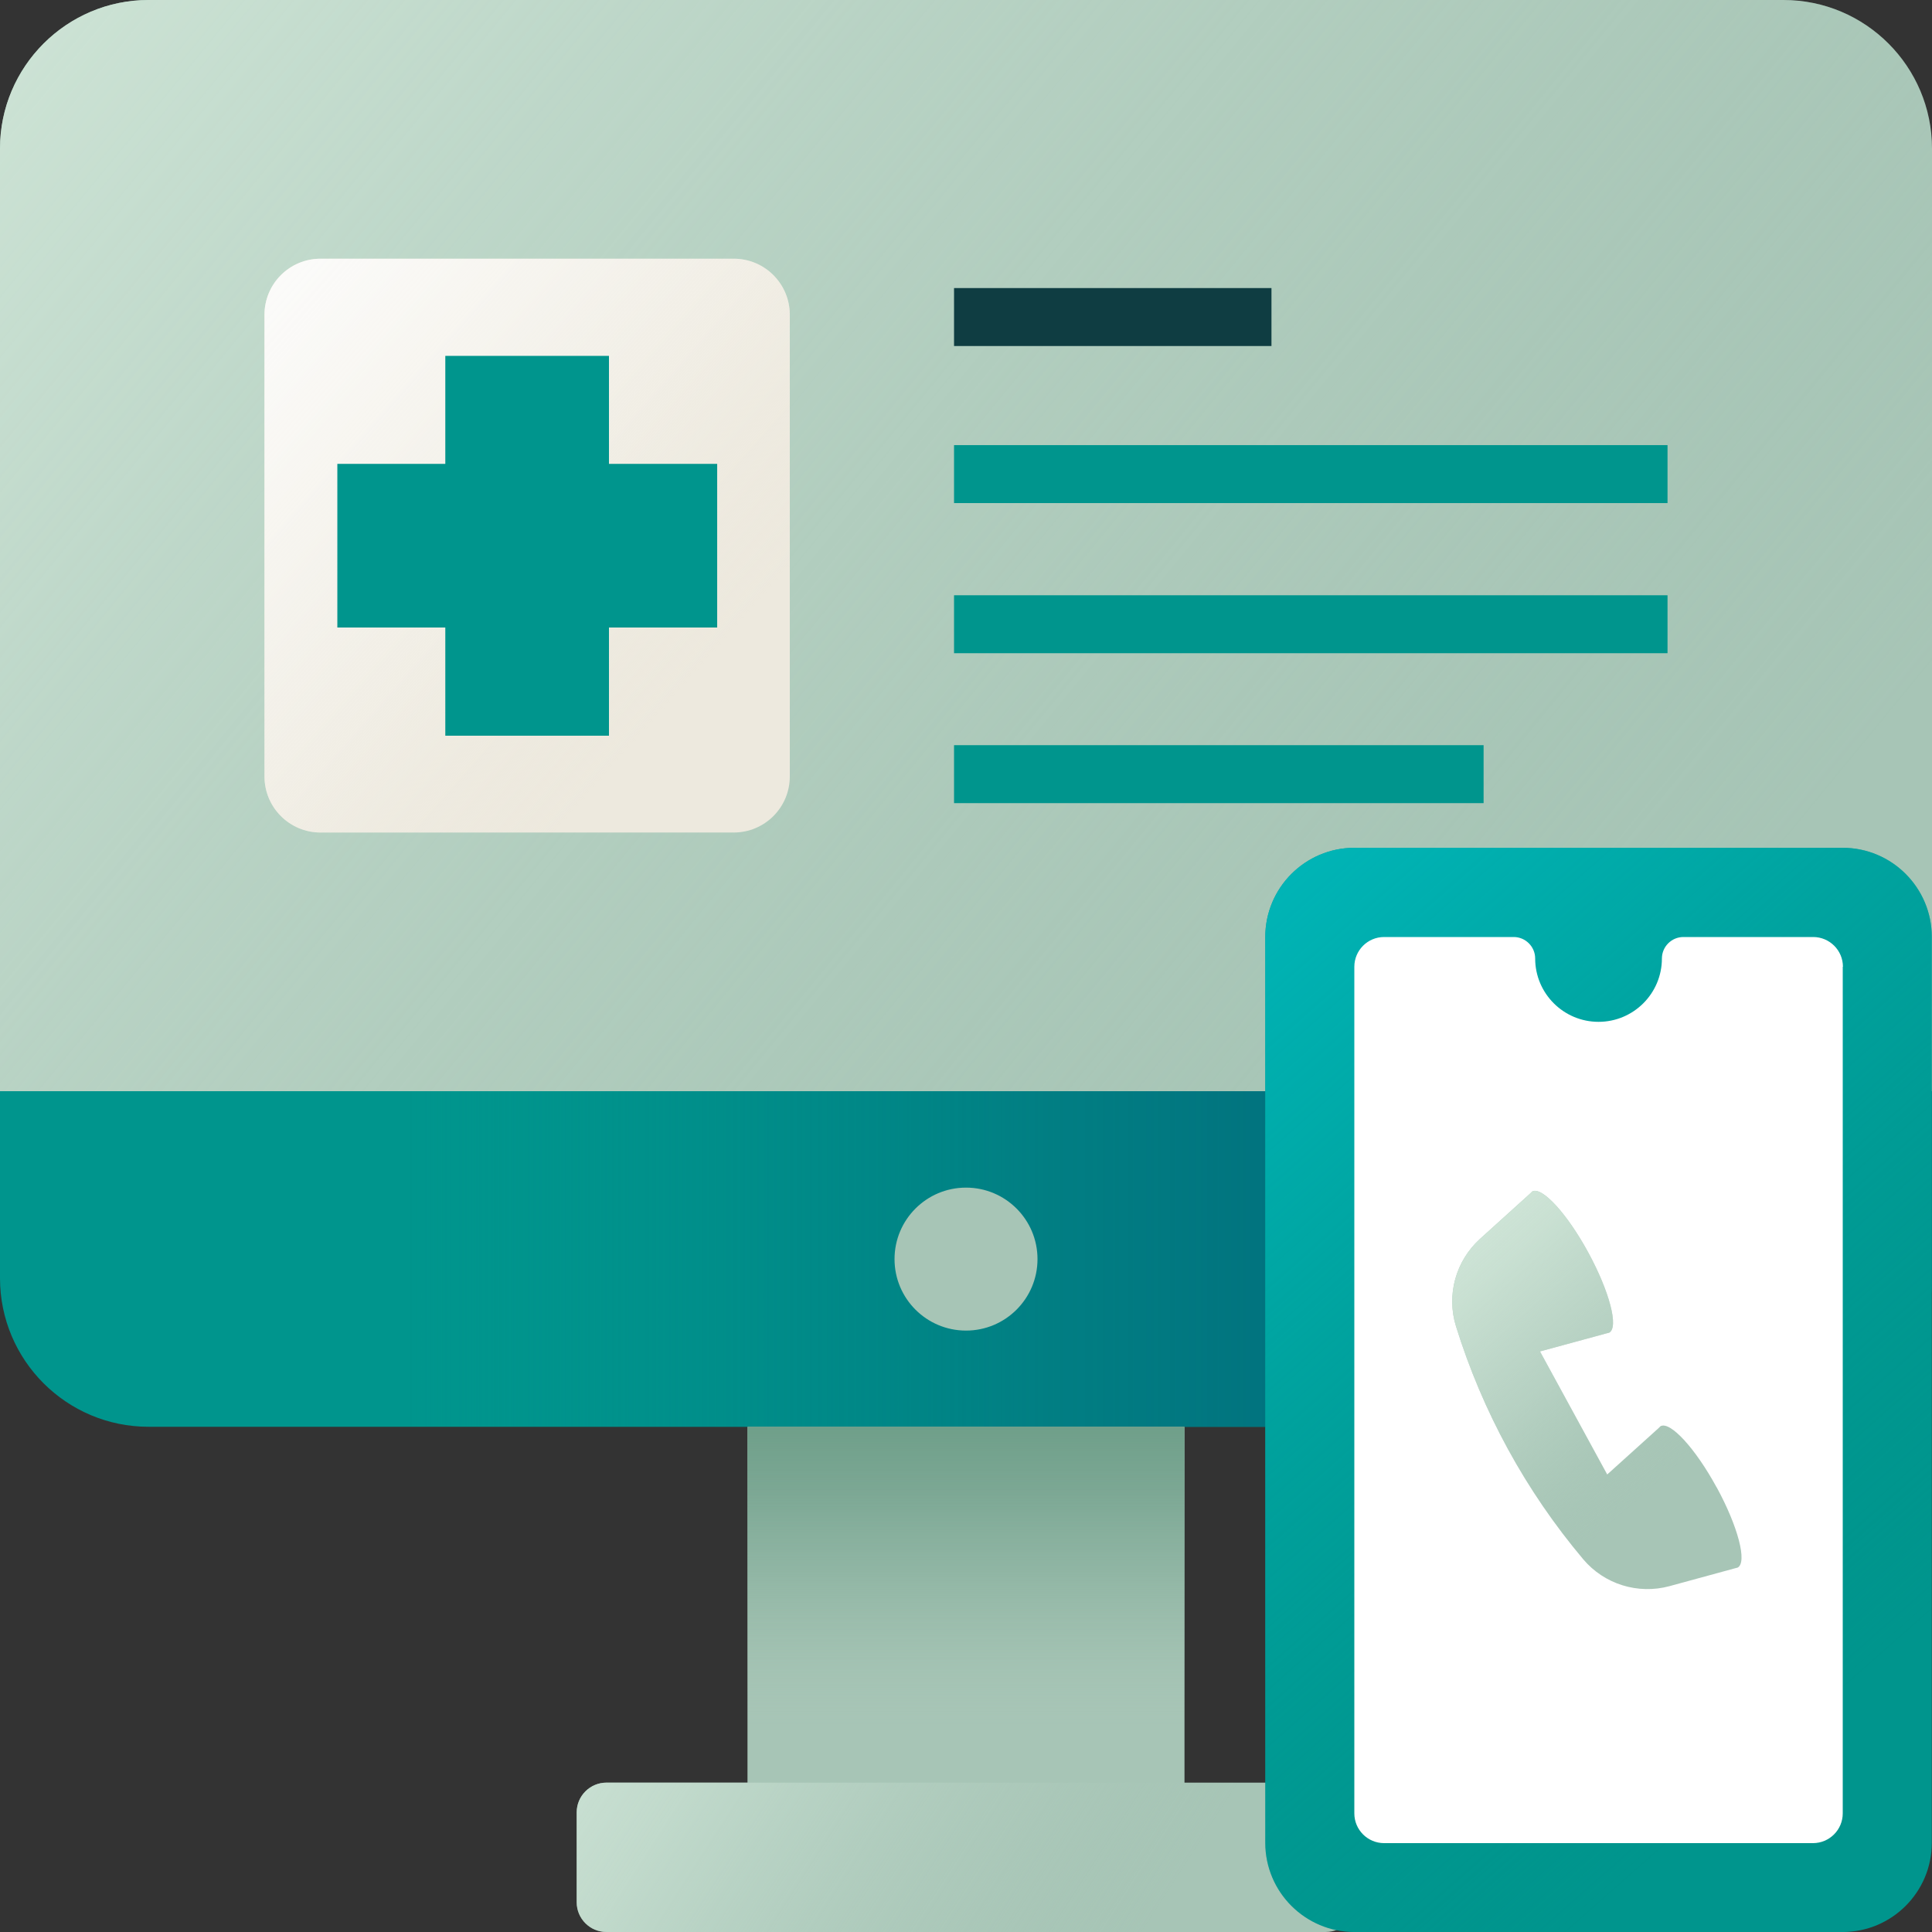 <svg width="100" height="100" viewBox="0 0 100 100" fill="none" xmlns="http://www.w3.org/2000/svg">
<rect x="0" y="0" width="100" height="100" fill="#333333" stroke="none"/>
<g clip-path="url(#clip0_3416_3315)">
<path d="M100 56.48V66.16C100 70.41 96.55 73.85 92.31 73.85H7.69C3.44 73.85 0 70.4 0 66.16V56.48H100Z" fill="#00958D"/>
<path d="M100 56.48V66.16C100 70.41 96.55 73.85 92.31 73.85H7.69C3.44 73.85 0 70.4 0 66.16V56.48H100Z" fill="url(#paint0_linear_3416_3315)"/>
<path d="M100 7.69V56.48H0V7.69C0 3.45 3.45 0 7.69 0H92.31C96.56 0 100 3.45 100 7.69Z" fill="#A7C5B6"/>
<path d="M100 7.69V56.48H0V7.69C0 3.45 3.45 0 7.69 0H92.31C96.56 0 100 3.45 100 7.69Z" fill="url(#paint1_linear_3416_3315)"/>
<path d="M61.309 73.85H38.69V93.72H61.309V73.85Z" fill="#A7C5B6"/>
<path d="M61.309 73.85H38.69V93.72H61.309V73.85Z" fill="url(#paint2_linear_3416_3315)"/>
<path d="M68.62 92.269H31.39C30.539 92.269 29.85 92.959 29.85 93.809V98.46C29.85 99.31 30.539 99.999 31.39 99.999H68.62C69.47 99.999 70.16 99.31 70.16 98.46V93.809C70.16 92.959 69.47 92.269 68.62 92.269Z" fill="#A7C5B6"/>
<path d="M68.62 92.269H31.39C30.539 92.269 29.85 92.959 29.85 93.809V98.46C29.85 99.31 30.539 99.999 31.39 99.999H68.62C69.47 99.999 70.16 99.31 70.16 98.46V93.809C70.16 92.959 69.47 92.269 68.62 92.269Z" fill="url(#paint3_linear_3416_3315)"/>
<path d="M50.001 68.871C52.044 68.871 53.701 67.214 53.701 65.171C53.701 63.127 52.044 61.471 50.001 61.471C47.957 61.471 46.301 63.127 46.301 65.171C46.301 67.214 47.957 68.871 50.001 68.871Z" fill="#A7C5B6"/>
<path d="M95.37 43.881H70.11C67.559 43.881 65.49 45.949 65.49 48.501V95.381C65.49 97.932 67.559 100.001 70.11 100.001H95.37C97.922 100.001 99.99 97.932 99.99 95.381V48.501C99.99 45.949 97.922 43.881 95.37 43.881Z" fill="#00958D"/>
<path d="M95.37 43.881H70.11C67.559 43.881 65.49 45.949 65.49 48.501V95.381C65.49 97.932 67.559 100.001 70.11 100.001H95.37C97.922 100.001 99.99 97.932 99.99 95.381V48.501C99.99 45.949 97.922 43.881 95.37 43.881Z" fill="url(#paint4_linear_3416_3315)"/>
<path d="M95.38 50.04V93.86C95.38 94.71 94.69 95.4 93.84 95.4H71.64C70.79 95.4 70.1 94.71 70.1 93.86V50.04C70.1 49.19 70.79 48.5 71.64 48.5H78.35C78.96 48.5 79.46 49 79.46 49.61C79.46 51.42 80.93 52.89 82.74 52.89C84.55 52.89 86.02 51.42 86.02 49.61C86.02 49 86.52 48.5 87.13 48.5H93.85C94.7 48.5 95.39 49.19 95.39 50.04H95.38Z" fill="white"/>
<path d="M37.98 13.391H16.59C14.988 13.391 13.69 14.689 13.69 16.291V40.191C13.69 41.792 14.988 43.091 16.59 43.091H37.98C39.581 43.091 40.88 41.792 40.88 40.191V16.291C40.88 14.689 39.581 13.391 37.98 13.391Z" fill="#EDE9DE"/>
<path d="M37.98 13.391H16.59C14.988 13.391 13.69 14.689 13.69 16.291V40.191C13.69 41.792 14.988 43.091 16.59 43.091H37.98C39.581 43.091 40.88 41.792 40.88 40.191V16.291C40.88 14.689 39.581 13.391 37.98 13.391Z" fill="url(#paint5_linear_3416_3315)"/>
<path d="M37.121 24.01H17.461V32.48H37.121V24.01Z" fill="#00958D"/>
<path d="M31.52 38.08V18.42H23.049V38.08H31.52Z" fill="#00958D"/>
<path d="M65.811 14.91H49.381V17.91H65.811V14.91Z" fill="#0F3D42"/>
<path d="M86.311 23.039H49.381V26.039H86.311V23.039Z" fill="#00958D"/>
<path d="M86.311 30.811H49.381V33.81H86.311V30.811Z" fill="#00958D"/>
<path d="M76.791 38.57H49.381V41.57H76.791V38.57Z" fill="#00958D"/>
<path d="M88.859 76.99C89.959 79.01 90.449 80.87 89.939 81.14L89.819 81.17L86.409 82.1C84.779 82.54 83.039 82 81.949 80.71C78.969 77.17 76.729 73.06 75.359 68.64C74.859 67.02 75.349 65.27 76.599 64.13L79.219 61.76L79.309 61.67C79.809 61.4 81.109 62.81 82.209 64.83C83.309 66.85 83.799 68.71 83.289 68.98L83.169 69.01L79.709 69.95L83.189 76.32L85.859 73.91L85.949 73.82C86.449 73.55 87.749 74.96 88.849 76.98L88.859 76.99Z" fill="#A7C5B6"/>
<path d="M88.859 76.99C89.959 79.01 90.449 80.87 89.939 81.14L89.819 81.17L86.409 82.1C84.779 82.54 83.039 82 81.949 80.71C78.969 77.17 76.729 73.06 75.359 68.64C74.859 67.02 75.349 65.27 76.599 64.13L79.219 61.76L79.309 61.67C79.809 61.4 81.109 62.81 82.209 64.83C83.309 66.85 83.799 68.71 83.289 68.98L83.169 69.01L79.709 69.95L83.189 76.32L85.859 73.91L85.949 73.82C86.449 73.55 87.749 74.96 88.849 76.98L88.859 76.99Z" fill="url(#paint6_linear_3416_3315)"/>
</g>
<defs>
<linearGradient id="paint0_linear_3416_3315" x1="92.75" y1="65.171" x2="21.19" y2="65.171" gradientUnits="userSpaceOnUse">
<stop stop-color="#02687A"/>
<stop offset="0.18" stop-color="#01697A" stop-opacity="0.97"/>
<stop offset="0.36" stop-color="#016D7C" stop-opacity="0.87"/>
<stop offset="0.54" stop-color="#01757F" stop-opacity="0.71"/>
<stop offset="0.72" stop-color="#007F83" stop-opacity="0.48"/>
<stop offset="0.9" stop-color="#008C89" stop-opacity="0.19"/>
<stop offset="1" stop-color="#00958D" stop-opacity="0"/>
</linearGradient>
<linearGradient id="paint1_linear_3416_3315" x1="-6.38" y1="-16.08" x2="81.89" y2="56.49" gradientUnits="userSpaceOnUse">
<stop stop-color="#D7EBDE"/>
<stop offset="0.11" stop-color="#D3E8DA" stop-opacity="0.92"/>
<stop offset="0.33" stop-color="#C9E0D2" stop-opacity="0.72"/>
<stop offset="0.65" stop-color="#BAD4C5" stop-opacity="0.4"/>
<stop offset="1" stop-color="#A7C5B6" stop-opacity="0"/>
</linearGradient>
<linearGradient id="paint2_linear_3416_3315" x1="49.999" y1="65.08" x2="49.999" y2="89.31" gradientUnits="userSpaceOnUse">
<stop stop-color="#5D937B"/>
<stop offset="0.17" stop-color="#5E947C" stop-opacity="0.97"/>
<stop offset="0.33" stop-color="#649881" stop-opacity="0.89"/>
<stop offset="0.5" stop-color="#6E9E89" stop-opacity="0.76"/>
<stop offset="0.66" stop-color="#7CA894" stop-opacity="0.57"/>
<stop offset="0.82" stop-color="#8EB4A2" stop-opacity="0.33"/>
<stop offset="0.98" stop-color="#A3C2B3" stop-opacity="0.04"/>
<stop offset="1" stop-color="#A7C5B6" stop-opacity="0"/>
</linearGradient>
<linearGradient id="paint3_linear_3416_3315" x1="24.53" y1="79.68" x2="58.21" y2="101.44" gradientUnits="userSpaceOnUse">
<stop stop-color="#D7EBDE"/>
<stop offset="0.09" stop-color="#D5E9DC" stop-opacity="0.97"/>
<stop offset="0.23" stop-color="#D1E6D9" stop-opacity="0.88"/>
<stop offset="0.4" stop-color="#CAE1D3" stop-opacity="0.74"/>
<stop offset="0.58" stop-color="#C0D9CB" stop-opacity="0.54"/>
<stop offset="0.79" stop-color="#B4CFC1" stop-opacity="0.29"/>
<stop offset="1" stop-color="#A7C5B6" stop-opacity="0"/>
</linearGradient>
<linearGradient id="paint4_linear_3416_3315" x1="49.87" y1="34.701" x2="95.98" y2="86.941" gradientUnits="userSpaceOnUse">
<stop stop-color="#00C2C8"/>
<stop offset="0.1" stop-color="#00C0C5" stop-opacity="0.96"/>
<stop offset="0.26" stop-color="#00BBBF" stop-opacity="0.85"/>
<stop offset="0.45" stop-color="#00B3B4" stop-opacity="0.67"/>
<stop offset="0.67" stop-color="#00A8A6" stop-opacity="0.43"/>
<stop offset="0.92" stop-color="#009A93" stop-opacity="0.12"/>
<stop offset="1" stop-color="#00958D" stop-opacity="0"/>
</linearGradient>
<linearGradient id="paint5_linear_3416_3315" x1="0.559" y1="4.711" x2="35.489" y2="35.461" gradientUnits="userSpaceOnUse">
<stop stop-color="white"/>
<stop offset="0.16" stop-color="#FEFEFE" stop-opacity="0.99"/>
<stop offset="0.29" stop-color="#FEFDFD" stop-opacity="0.95"/>
<stop offset="0.41" stop-color="#FCFCFB" stop-opacity="0.88"/>
<stop offset="0.52" stop-color="#FBFAF7" stop-opacity="0.78"/>
<stop offset="0.63" stop-color="#F8F7F3" stop-opacity="0.66"/>
<stop offset="0.74" stop-color="#F6F4EE" stop-opacity="0.51"/>
<stop offset="0.84" stop-color="#F2F0E8" stop-opacity="0.33"/>
<stop offset="0.94" stop-color="#EFEBE2" stop-opacity="0.13"/>
<stop offset="1" stop-color="#EDE9DE" stop-opacity="0"/>
</linearGradient>
<linearGradient id="paint6_linear_3416_3315" x1="70.849" y1="59.82" x2="85.819" y2="76.71" gradientUnits="userSpaceOnUse">
<stop stop-color="#D7EBDE"/>
<stop offset="0.13" stop-color="#D6EADD" stop-opacity="0.98"/>
<stop offset="0.26" stop-color="#D3E8DB" stop-opacity="0.93"/>
<stop offset="0.39" stop-color="#CFE5D7" stop-opacity="0.84"/>
<stop offset="0.52" stop-color="#C9E0D2" stop-opacity="0.72"/>
<stop offset="0.66" stop-color="#C2DACC" stop-opacity="0.56"/>
<stop offset="0.79" stop-color="#B8D3C4" stop-opacity="0.37"/>
<stop offset="0.92" stop-color="#ADCABB" stop-opacity="0.15"/>
<stop offset="1" stop-color="#A7C5B6" stop-opacity="0"/>
</linearGradient>
<clipPath id="clip0_3416_3315">
<rect width="100" height="100" fill="white"/>
</clipPath>
</defs>
</svg>